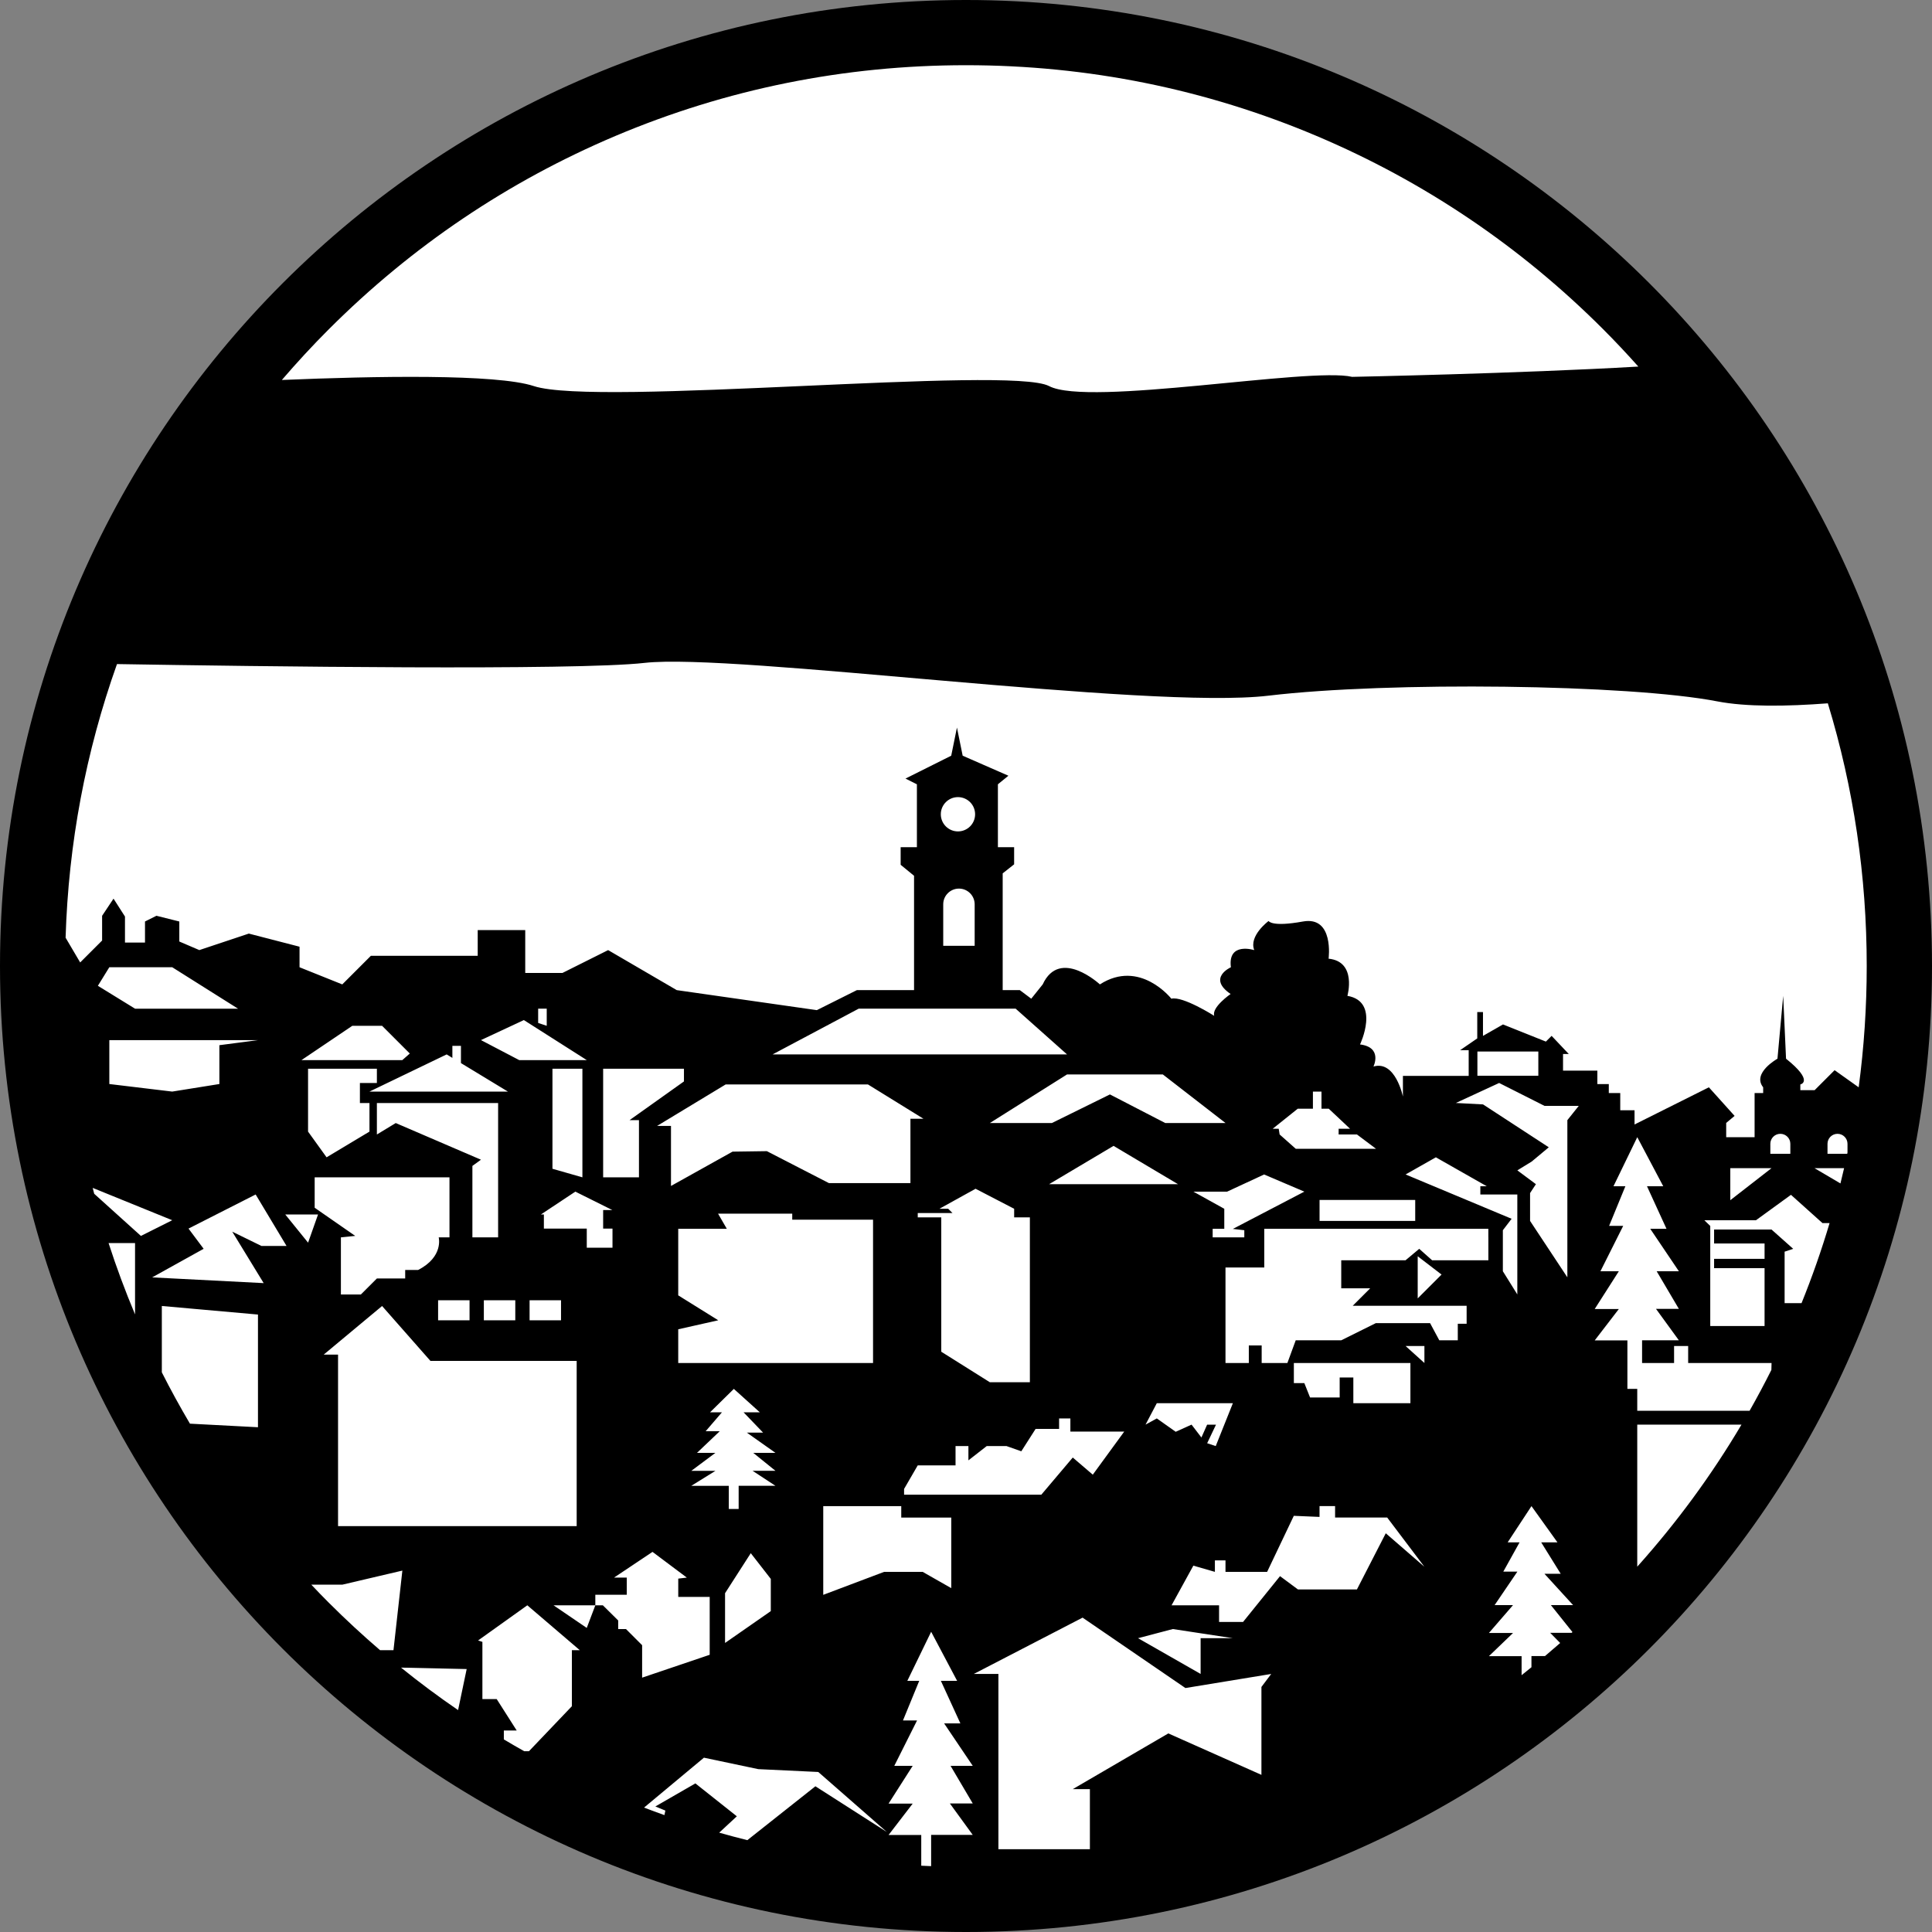 <?xml version="1.0" encoding="UTF-8"?>
<svg id="Layer_4" data-name="Layer 4" xmlns="http://www.w3.org/2000/svg" viewBox="0 0 800 800">
  <rect x="0" y="0" width="800" height="800" fill="#808080" stroke="none"/>
  <defs>
    <style>
      .cls-1 {
        fill: #fff;
      }
    </style>
  </defs>
  <circle class="cls-1" cx="400" cy="400" r="385"/>
  <path d="M400,0C179.09,0,0,179.09,0,400s179.09,400,400,400,400-179.09,400-400S620.91,0,400,0ZM136.25,136.25c34.26-34.26,74.16-61.16,118.57-79.95,45.97-19.44,94.81-29.3,145.18-29.3s99.21,9.86,145.18,29.3c44.41,18.79,84.31,45.68,118.57,79.95,5.05,5.05,9.92,10.24,14.65,15.54-49.8,2.89-118.52,4.26-118.52,4.26-17.5-4.14-109.17,12.43-125.47,3.82s-187.31,8.61-213.36,0c-15.45-5.1-65.87-4.15-104.34-2.53,6.22-7.24,12.72-14.28,19.53-21.09ZM38.38,491.88l32.94,13.39-12.97,6.5-19.34-17.45c-.21-.81-.42-1.62-.63-2.44ZM210.32,452h-57.33l31.96-15.39,2.37,1.44v-4.99h3.55v7.1h-.07l19.51,11.84ZM242.96,438.97h-27.96l-15.84-8.29,17.76-8.29,26.04,16.57ZM222.84,423.58v-5.92h3.55v7.1l-3.55-1.18ZM396.67,344.27c-3.92,0-7.1-3.18-7.1-7.1s3.18-7.1,7.1-7.1,7.1,3.18,7.1,7.1-3.18,7.1-7.1,7.1ZM403.59,374.46v17.17h-13.02v-17.17c0-3.6,2.92-6.51,6.51-6.51s6.51,2.91,6.51,6.51ZM420.56,417.67l21.28,18.94h-121.93l35.65-18.94h65.01ZM550.21,459.1l8.82,8.29h-4.73v2.37h7.58l7.89,5.92h-33.23l-6.67-5.92-.38-2.37h-2.49l10.36-8.29h6.29v-7.1h3.55v7.1h3.01ZM620.77,448.44l18.76,9.47h14.21l-4.73,5.92v65.08l-15.44-23.35v-11.54l2.42-3.68-7.69-5.72,5.92-3.63,7.1-5.92-27.23-17.76-11.25-.59,17.94-8.29ZM611.76,445.44v-10.02h25.23v10.02h-25.23ZM615.64,491.21h-2.66v3.41h15.31v41.38l-5.99-9.61v-16.98l3.63-4.74-43.9-18.35,12.53-7.1,21.08,11.98ZM321.09,609.02h-9.47l9.47,6.21h-15.23v9.6h-4.08v-9.58h-15.53l9.99-6.2h-9.99l9.99-7.46h-7.62l9.42-8.96h-5.83l6.73-7.82h-4.93l9.86-9.7,10.76,9.7h-6.73l8.07,8.4h-6.73l11.85,8.38h-9.19l9.19,7.43ZM319.17,653.79v13.34l-18.94,13.18v-20.6l10.65-16.57,8.29,10.65ZM259.2,674.55h-3.22v-3.55l-6.34-6.27h-3.13l-3.55,9.36-13.74-9.36h17.29v-4.38h13.02v-7.1h-5.27l15.93-10.65,14.21,10.65-3.55.42v7.58h13.02v23.96l-27.98,9.47v-13.44l-6.68-6.68ZM134.05,560.91l24.16-20.12,20.01,22.72h60.57v68.43h-98.81v-71.03h-5.92ZM152.99,456.73v11.84l-17.76,10.65-7.67-10.65v-26.04h28.5v5.92h-7.03v8.29h3.96ZM130.3,487.51h55.82v24.86h-4.46s2.11,8.06-8.54,13.5h-5.34v3.51h-11.71l-6.64,6.64h-8.27v-23.66l5.93-.6-16.79-11.66v-12.6ZM206.26,512.37h-10.65v-29.59l3.55-2.57-35.29-15.18-7.81,4.74v-13.02h50.2v55.64ZM213.37,538.41v8.29h-13.02v-8.29h13.02ZM194.43,538.41v8.29h-13.02v-8.29h13.02ZM219.29,546.7v-8.29h13.02v8.29h-13.02ZM280.84,564.39v-13.96l16.57-3.73-16.57-10.32v-27.56h20.12l-3.63-6.28h30.72v2.5h33.46v59.35h-80.68ZM340.88,623.65h32.31v4.74h20.71v29.23l-11.83-6.74h-15.98l-25.2,9.51v-36.74ZM374.36,618.91v-2.37l5.65-9.75h15.66v-8.01h5.33v5.92l7.59-5.92h8.17l6.14,2.17,5.92-9.27h9.73v-4.34h4.67v5.45h22.3l-13.02,17.84-8.29-7.1-13.02,15.39h-56.82ZM392.64,500.53h-3.66l14.98-8.29,15.98,8.29v3.55h6.51v68.28h-16.57l-20.12-12.64v-55.64h-9.74v-1.79h14.38l-1.76-1.76ZM499.85,589.91l-2.37,5.33-4.08-5.33-6.57,2.96-7.82-5.53-4.67,2.57,4.67-8.88h31.5l-7.1,17.76-3.55-1.18,3.66-7.69h-3.66ZM485.64,674.55l24.86,3.79h-13.35v14.8l-25.91-14.8,14.41-3.79ZM434.42,490.34l26.68-15.86,26.68,15.86h-53.36ZM448.28,669.83l42.58,29.15,35.52-5.83-4.05,5.38v36.4l-38.55-17.16-39.58,23.08h7.1v24.86h-37.88v-72.56h-10.2l45.05-23.32ZM530.03,652.65l-15.31,18.97h-9.93v-6.9h-19.67l9.02-16.42,8.92,2.57v-4.74h4.39v4.74h17.24l11.05-23.2,10.65.45v-4.48h6.44v4.74h21.58l15.39,20.37-15.98-13.86-11.95,23.27h-24.41l-7.44-5.52ZM584.02,564.39v16.64h-23.63v-10.65h-5.66v8.29h-12.26l-2.37-5.95h-4.34v-8.32h48.26ZM582.02,557.35h7.8v7.04l-7.8-7.04ZM616.3,512.37v9.48h-23.3l-5.33-4.74-5.66,4.74h-26.63v11.62h11.98l-7.23,7.23h47.17v7.44h-3.66v6.85h-7.66l-3.81-7.1h-22.49l-14.3,7.1h-18.85l-3.45,9.4h-10.65v-7.26h-5.32v7.26h-9.66v-39.55h16.06v-16.02h92.78v3.55ZM596.92,527.76l-9.88,9.88v-17.45l9.88,7.58ZM586.01,496.87v8.68h-39.61v-8.68h39.61ZM540.1,493.43l-29.6,15.44,4.74.54v2.96h-13.1v-3.55h4.81v-8.29l-12.8-7.1h13.98l15.31-7.1,16.66,7.1ZM482.5,465.02l-22.9-11.84-24.03,11.84h-25.69l31.96-20.12h39.66l25.96,20.12h-24.96ZM359.39,449.04l22.99,14.21h-5.39v26.64h-33.77l-25.68-13.22-14.21.2-25.49,14.21v-24.86h-5.75l28.38-17.17h58.91ZM283.21,447.8l-22.53,16.03h3.9v23.68h-14.83v-44.98h33.46v5.28ZM253.55,501.06h-3.8v7.67h3.87v7.92h-10.65v-7.92h-17.76v-5.83h-1.25l14.28-9.47,15.32,7.63ZM228.76,483.96v-41.43h12.4v44.98l-12.4-3.55ZM166.6,438.97h-41.77l21.06-14.21h12.32l11.48,11.48-3.09,2.72ZM131.69,502.9l-4.12,11.66-9.44-11.66h13.55ZM118.66,515.92h-10.4l-12.1-5.92,13.02,21.31-46.17-2.37,21.31-11.84-6.26-8.37,27.8-14.12,12.79,21.31ZM90.84,432.78v16.09l-19.53,3.13-26.04-3.13v-18.17h61.56l-15.98,2.09ZM55.92,417.67l-15.39-9.47,4.74-7.69h26.04l27.26,17.17h-42.65ZM44.96,514.74h10.96v29.53c-4.08-9.72-7.74-19.57-10.96-29.53ZM67.01,568.26v-27.48l39.81,3.55v46.66l-28.17-1.48c-4.1-6.95-7.99-14.03-11.64-21.25ZM136.25,663.75c-2.5-2.5-4.94-5.03-7.36-7.59h12.93l24.79-5.81-3.68,32.95h-5.56c-7.25-6.23-14.3-12.74-21.12-19.56ZM166.04,690.52l27.2.6-3.56,16.99c-8.1-5.54-15.98-11.41-23.64-17.6ZM208.63,720.25v-3.68h5.33l-8.29-13.02h-5.92v-23.68l-1.78-.59,20.38-14.56,21.74,18.59h-3.29v23.2l-17.77,18.63h-1.97c-2.83-1.6-5.65-3.22-8.43-4.89ZM297.82,758.85l7.29-6.76-17.17-13.62-16.57,9.55,4.14,1.7-.38,1.88c-2.82-1-5.63-2.04-8.44-3.12l24.79-20.66,22.49,4.74,24.86,1.18,28.41,24.86-29.6-18.94-28.18,22.31c-3.91-.97-7.8-2.01-11.67-3.11ZM381.47,772.55v-12.72h-13.53l9.99-13h-9.99l9.99-15.64h-7.62l9.42-18.78h-5.83l6.73-16.4h-4.93l9.87-20.33,10.76,20.33h-6.73l8.07,17.61h-6.73l11.85,17.57h-9.19l9.19,15.58h-9.47l9.47,13.02h-17.23v12.94c-1.36-.05-2.72-.11-4.08-.18ZM650.78,676.12h-8.88l4.14,4.21c-2.08,1.83-4.18,3.63-6.29,5.41h-5.61v4.63c-1.36,1.1-2.71,2.21-4.08,3.29v-7.88h-13.53l9.99-9.6h-9.99l9.99-11.55h-7.62l9.42-13.86h-5.83l6.73-12.11h-4.93l9.86-15.01,10.76,15.01h-6.73l8.07,13h-6.73l11.85,12.97h-9.19l8.94,11.18c-.11.1-.23.21-.34.32ZM677.95,648.73v-58.82h43.16c-12.39,20.93-26.81,40.58-43.16,58.82ZM724.45,584.18h-46.5v-9.07h-4.08v-20.08h-13.53l9.99-13h-9.99l9.99-15.64h-7.62l9.42-18.78h-5.83l6.73-16.4h-4.93l9.86-20.33,10.76,20.33h-6.73l8.07,17.61h-6.73l11.85,17.57h-9.19l9.19,15.58h-9.47l9.47,13.02h-15.23v9.4h13.25v-7.04h5.83v7.04h34.53l-.07,2.87c-2.87,5.72-5.88,11.36-9.03,16.92ZM746,539.6h-7.03v-21.31l3.55-1.18-8.98-8h-23.77v5.8h20.9v6.35h-20.9v3.86h20.9v23.95h-22.49v-41.43l-2.45-2.37h21.39l14.48-10.52,13.04,11.7h2.95c-3.33,11.19-7.2,22.25-11.61,33.15ZM733.55,483.71l-17.07,13.27v-13.27h17.07ZM733.06,477.77v-4.14c0-2.29,1.85-4.14,4.14-4.14s4.14,1.85,4.14,4.14v4.14h-8.29ZM762.08,490.03l-10.73-6.32h12.25c-.48,2.11-.99,4.22-1.51,6.32ZM764.9,477.77h-8.17v-4.14c0-2.29,1.85-4.14,4.14-4.14s4.14,1.85,4.14,4.14v3.59c-.04.18-.08.37-.11.55ZM759.69,443.12l-8.29,8.29h-5.92v-2.37s5.92-1.18-5.92-10.65l-1.18-26.04-2.37,26.04s-10.65,5.92-5.92,11.84v2.37h-3.55v18.29h-11.76v-5.91l3.48-2.91-10.65-11.84-30.78,15.39v-5.89h-5.92v-7.13h-4.74v-3.7h-4.74v-5.58h-14.21v-6.89h2.37l-7.1-7.5-2.37,2.37-17.76-7.1-8.29,4.74v-9.87h-2.37v10.91l-7.1,4.88h3.55v10.65h-27.23v8.56s-3.09-15.13-12.2-12.44c0,0,3.91-7.96-5.56-9.15,0,0,8.48-17.76-5.23-20.12,0,0,4.04-14.21-7.79-15.39,0,0,2.37-17.76-10.65-15.39-13.02,2.37-14.19-.22-14.19-.22,0,0-8.3,6.14-5.94,12.06,0,0-11.06-3.55-9.67,7.1,0,0-9.91,4.39-.12,11.07,0,0-7.97,5.5-6.78,9.05,0,0-13.02-8.29-17.76-7.1,0,0-13.02-16.57-29.59-5.92,0,0-16.57-15.39-23.68,0l-4.74,5.92-4.73-3.55h-7.1v-48.35l4.74-3.74v-7.1h-6.72v-26.04l4.35-3.55-18.94-8.29-2.37-11.65-2.37,11.65-18.94,9.47,4.73,2.37v26.04h-6.73v7.29l5.55,4.55v47.35h-23.68l-16.57,8.29-58.01-8.29-28.41-16.57-18.94,9.47h-15.39v-17.76h-19.68v10.65h-44.24l-11.84,11.84-17.7-7.1v-8.51l-21-5.43-20.49,6.83-8.29-3.55v-8.29l-9.47-2.37-4.74,2.37v8.73h-8.29v-10.78l-4.74-7.41-4.73,7.1v10.24l-9.08,9.08-6.04-10.25c1.19-38.96,8.33-76.94,21.28-113.3,57.95.97,189.76,2.75,218.44-.49,37.02-4.19,208.67,19.49,258.39,13.57,49.72-5.92,149.16-4.74,185.86,2.37,11.94,2.31,28.64,2.11,45.74.8,10.69,35.07,16.1,71.51,16.1,108.79,0,16.93-1.12,33.68-3.33,50.21l-9.97-7.09Z"/>
</svg>